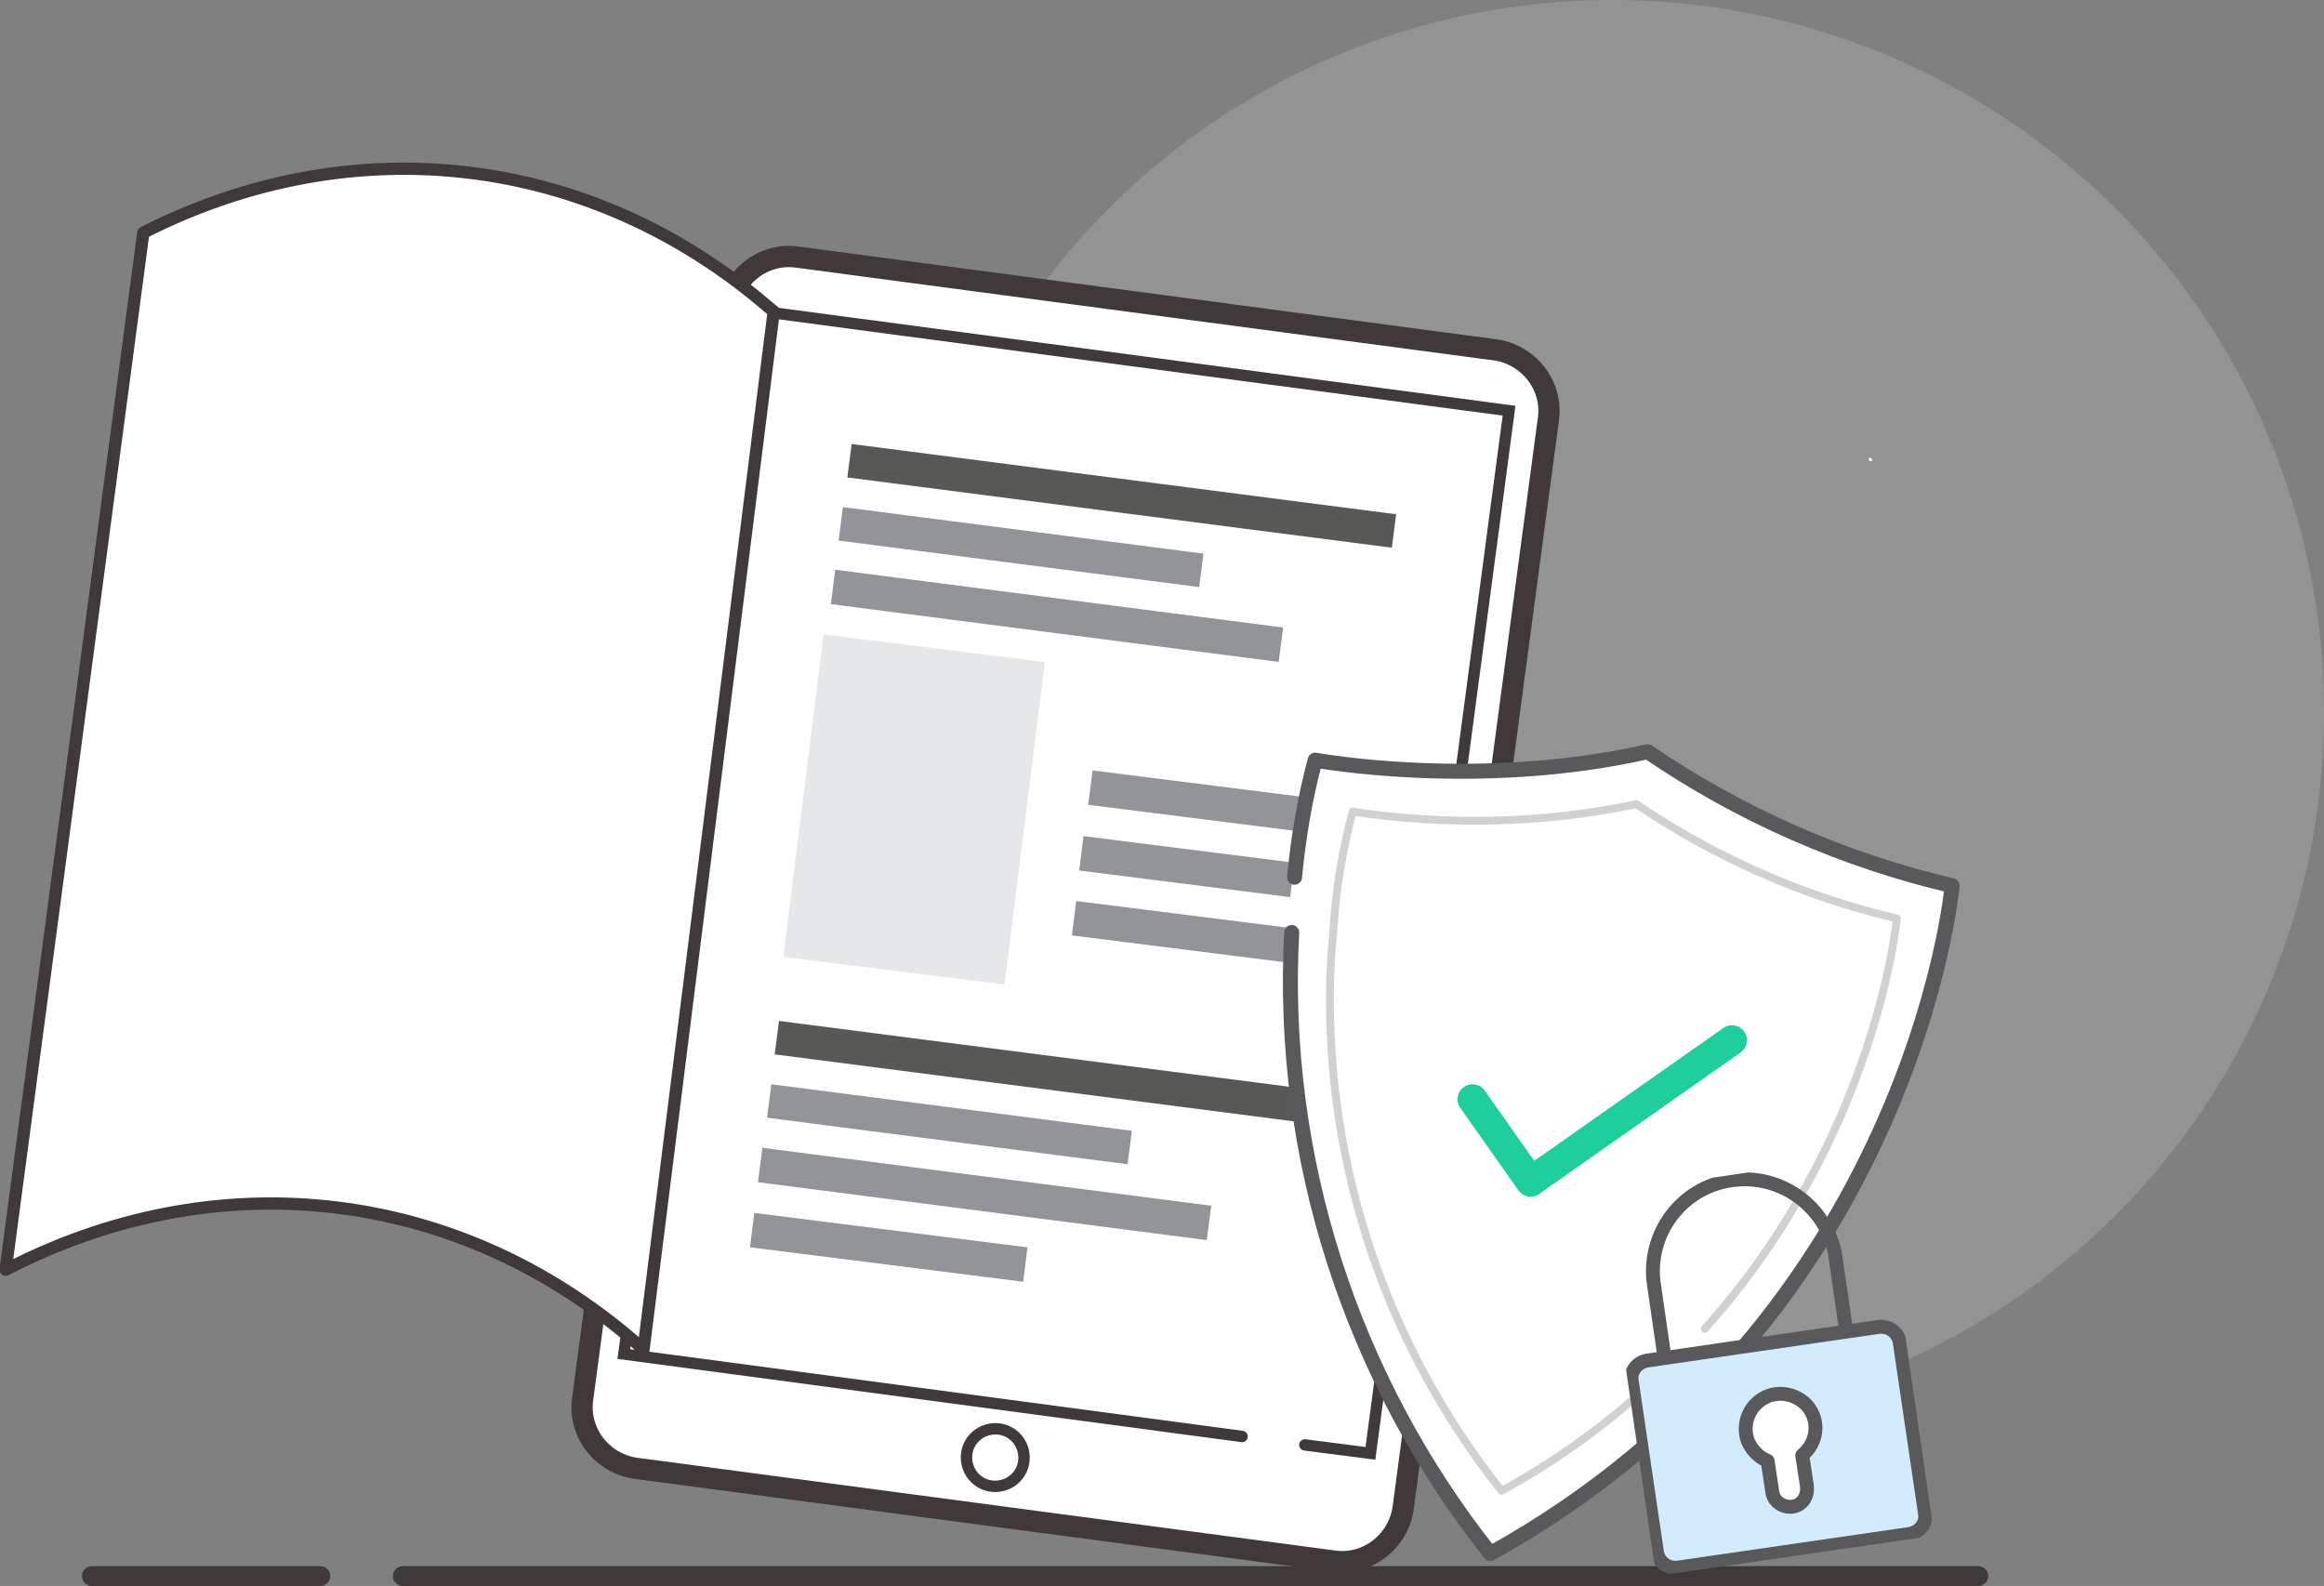 <?xml version="1.0" encoding="utf-8"?>
<!-- Generator: Adobe Illustrator 26.4.1, SVG Export Plug-In . SVG Version: 6.00 Build 0)  -->
<svg version="1.1" id="Layer_1" xmlns="http://www.w3.org/2000/svg" xmlns:xlink="http://www.w3.org/1999/xlink" x="0px" y="0px"
	 viewBox="0 0 248.1 169.3" style="enable-background:new 0 0 248.1 169.3;" xml:space="preserve">
<rect x="0" y="0" width="248.1" height="169.3" fill="#808080" stroke="none"/>
<style type="text/css">
	.st0{opacity:0.149;fill:#FFFFFF;enable-background:new    ;}
	.st1{clip-path:url(#SVGID_00000102503830314932574800000006966697420007645572_);}
	.st2{fill:#FFFFFF;}
	.st3{fill:none;stroke:#3F3A39;stroke-width:2.27;stroke-linecap:round;stroke-miterlimit:10;}
	.st4{fill:none;stroke:#3F3A39;stroke-width:1.215;stroke-linecap:round;stroke-miterlimit:10;}
	.st5{fill:#585856;}
	.st6{fill:#929497;}
	.st7{fill:#E6E7E8;}
	.st8{fill:none;stroke:#3F3A39;stroke-width:1.311;stroke-linejoin:round;}
	.st9{fill:none;stroke:#3F3A39;stroke-width:2.115;stroke-linecap:round;stroke-linejoin:round;}
	.st10{fill:none;stroke:#59595B;stroke-width:1.599;stroke-linecap:round;stroke-linejoin:round;}
	.st11{fill:none;stroke:#CFD1D3;stroke-width:0.836;stroke-linecap:round;stroke-linejoin:round;}
	.st12{fill:none;stroke:#1FCE9D;stroke-width:3.197;stroke-linecap:round;stroke-linejoin:round;}
	.st13{clip-path:url(#SVGID_00000155833267186709407580000016742823063951799954_);}
	.st14{fill:none;stroke:#59595B;stroke-width:1.482;stroke-linejoin:round;}
	.st15{fill-rule:evenodd;clip-rule:evenodd;}
	.st16{fill-rule:evenodd;clip-rule:evenodd;fill:#D2ECFE;}
	.st17{fill-rule:evenodd;clip-rule:evenodd;fill:#FFFFFF;}
</style>
<g id="Group_2228" transform="translate(-568.894 -8163)">
	<circle id="Ellipse_219" class="st0" cx="741" cy="8239" r="76"/>
	<g id="Group_2227" transform="translate(568.894 8180.343)">
		<g id="Group_2224">
			<g>
				<defs>
					<rect id="SVGID_1_" y="0" width="212.2" height="151.9"/>
				</defs>
				<clipPath id="SVGID_00000178887683520177952950000016960188579847076749_">
					<use xlink:href="#SVGID_1_"  style="overflow:visible;"/>
				</clipPath>
				<g id="Group_2223" style="clip-path:url(#SVGID_00000178887683520177952950000016960188579847076749_);">
					<path id="Path_4837" class="st2" d="M199.6,31.5c0.1,0,0.2,0.1,0.3,0.2c0,0.1-0.1,0.2-0.2,0.2l0,0c-0.1,0-0.2-0.1-0.2-0.2v0
						C199.4,31.7,199.5,31.6,199.6,31.5C199.6,31.5,199.6,31.5,199.6,31.5L199.6,31.5"/>
					<path id="Path_4838" class="st2" d="M76.1,27.8l1.6-12c0.5-3.6,3.8-6.2,7.4-5.7l74.5,9.9c3.6,0.5,6.2,3.8,5.7,7.4l-15.5,116.2
						c-0.5,3.6-3.8,6.2-7.4,5.7l-74.5-9.9c-3.6-0.5-6.2-3.8-5.7-7.4l12.9-96.8"/>
					<path id="Path_4839" class="st3" d="M76.1,27.8l1.6-12c0.5-3.6,3.8-6.2,7.4-5.7l74.5,9.9c3.6,0.5,6.2,3.8,5.7,7.4l-15.5,116.2
						c-0.5,3.6-3.8,6.2-7.4,5.7l-74.5-9.9c-3.6-0.5-6.2-3.8-5.7-7.4l12.9-96.8"/>
					<path id="Path_4840" class="st2" d="M132.6,136l-66-8.8L81.4,15.9l79.7,10.6l-14.8,111.3l-7-0.9"/>
					<path id="Path_4841" class="st4" d="M132.6,136l-66-8.8L81.4,15.9l79.7,10.6l-14.8,111.3l-7-0.9"/>
					<path id="Path_4842" class="st2" d="M105.9,135.2c1.7-0.2,3.2,1,3.4,2.7s-1,3.2-2.7,3.4c-1.7,0.2-3.2-1-3.4-2.7l0,0
						C103,136.9,104.2,135.4,105.9,135.2"/>
					<path id="Path_4843" class="st4" d="M105.9,135.2c1.7-0.2,3.2,1,3.4,2.7s-1,3.2-2.7,3.4c-1.7,0.2-3.2-1-3.4-2.7l0,0
						C103,136.9,104.2,135.4,105.9,135.2z"/>
					
						<rect id="Rectangle_1419" x="117.9" y="6.3" transform="matrix(0.128 -0.992 0.992 0.128 69.117 149.774)" class="st5" width="3.6" height="58.6"/>
					
						<rect id="Rectangle_1420" x="107.2" y="21.6" transform="matrix(0.128 -0.992 0.992 0.128 54.378 143.94)" class="st6" width="3.6" height="38.8"/>
					
						<rect id="Rectangle_1421" x="111" y="24.3" transform="matrix(0.128 -0.992 0.992 0.128 50.379 154.147)" class="st6" width="3.7" height="48.2"/>
					
						<rect id="Rectangle_1422" x="80.2" y="57.2" transform="matrix(0.124 -0.992 0.992 0.124 16.937 157.265)" class="st7" width="34.7" height="23.8"/>
					
						<rect id="Rectangle_1423" x="127.7" y="55" transform="matrix(0.125 -0.992 0.992 0.125 45.652 188.372)" class="st6" width="3.7" height="26.7"/>
					
						<rect id="Rectangle_1424" x="110.2" y="67.9" transform="matrix(0.128 -0.992 0.992 0.128 1.238 195.838)" class="st5" width="3.6" height="58.6"/>
					
						<rect id="Rectangle_1425" x="99.5" y="83.3" transform="matrix(0.128 -0.992 0.992 0.128 -13.485 190.014)" class="st6" width="3.6" height="38.8"/>
					
						<rect id="Rectangle_1426" x="103.2" y="85.9" transform="matrix(0.128 -0.992 0.992 0.128 -17.506 200.234)" class="st6" width="3.7" height="48.3"/>
					
						<rect id="Rectangle_1427" x="93" y="101" transform="matrix(0.125 -0.992 0.992 0.125 -31.752 195.437)" class="st6" width="3.7" height="29.4"/>
					
						<rect id="Rectangle_1428" x="124.8" y="63.8" transform="matrix(0.125 -0.992 0.992 0.125 36.322 191.411)" class="st6" width="3.7" height="22.7"/>
					
						<rect id="Rectangle_1429" x="127" y="68" transform="matrix(0.125 -0.992 0.992 0.125 31.1 199.995)" class="st6" width="3.7" height="28.8"/>
					<path id="Path_4844" class="st2" d="M15.3,7.5L15.3,7.5c22.4-11.4,47.8-8.4,66.8,8l0.5,0.4L68.7,126.7l-0.8-0.7
						c-18.8-16.3-44-19.4-66.3-8.3l-1,0.5L15.3,7.5z"/>
					<path id="Path_4845" class="st8" d="M15.3,7.5L15.3,7.5c22.4-11.4,47.8-8.4,66.8,8l0.5,0.4L68.7,126.7l-0.8-0.7
						c-18.8-16.3-44-19.4-66.3-8.3l-1,0.5L15.3,7.5z"/>
					<line id="Line_701" class="st9" x1="211.2" y1="150.9" x2="43" y2="150.9"/>
					<line id="Line_702" class="st9" x1="34.2" y1="150.9" x2="9.8" y2="150.9"/>
					<path id="Path_4846" class="st2" d="M138.2,76.3c0.4-4.2,1.1-8.4,2.2-12.5c0,0,17.3,3.2,35.5-0.9c9.8,6.7,20.9,11.6,32.5,14.3
						c0,0-4.1,46.2-49.3,71.3c-14.9-18.8-22.5-42.4-21.2-66.3"/>
					<path id="Path_4847" class="st10" d="M138.2,76.3c0.4-4.2,1.1-8.4,2.2-12.5c0,0,17.3,3.2,35.5-0.9c9.8,6.7,20.9,11.6,32.5,14.3
						c0,0-4.1,46.2-49.3,71.3c-14.9-18.8-22.5-42.4-21.2-66.3"/>
					<path id="Path_4848" class="st11" d="M182,124.5c18.4-20.5,20.5-43.8,20.5-43.8c-9.9-2.3-19.4-6.5-27.8-12.2
						c-10,2.1-20.3,2.3-30.3,0.8c-0.9,3.5-1.6,7.1-1.9,10.7l-0.4,5c-1.1,20.5,5.4,40.7,18.2,56.8c6.6-3.6,12.6-8.1,18-13.4"/>
					<path id="Path_4849" class="st12" d="M157.2,100l6.2,8.8l21.5-15.1"/>
				</g>
			</g>
		</g>
		<g id="Group_2226">
			<g>
				<defs>
					
						<rect id="SVGID_00000078006060444307436770000006757635601657666238_" x="173.6" y="107.7" transform="matrix(0.99 -0.144 0.144 0.99 -16.507 28.485)" width="30" height="41.2"/>
				</defs>
				<clipPath id="SVGID_00000078743985647840374550000012924482186934570896_">
					<use xlink:href="#SVGID_00000078006060444307436770000006757635601657666238_"  style="overflow:visible;"/>
				</clipPath>
				<g id="Group_2225" style="clip-path:url(#SVGID_00000078743985647840374550000012924482186934570896_);">
					<path id="Path_4850" class="st14" d="M177.7,127.6l-1.2-8.3c-0.5-5.4,3.4-10.2,8.8-10.7c5-0.5,9.6,2.9,10.6,7.9l1.2,8.3"/>
					<path id="Path_4851" class="st15" d="M205.5,144.2c0.2,1.1-0.6,2-1.6,2.2l-24.8,3.6c-1.1,0.1-2-0.6-2.2-1.6l-2.7-18.3
						c-0.2-1.1,0.6-2,1.6-2.2l24.8-3.6c1.1-0.1,2,0.6,2.2,1.6L205.5,144.2z"/>
					<path id="Path_4852" class="st16" d="M205.5,144.2c0.2,1.1-0.6,2-1.6,2.2l-24.8,3.6c-1.1,0.1-2-0.6-2.2-1.6l-2.7-18.3
						c-0.2-1.1,0.6-2,1.6-2.2l24.8-3.6c1.1-0.1,2,0.6,2.2,1.6L205.5,144.2z"/>
					<path id="Path_4853" class="st14" d="M205.5,144.2c0.2,1.1-0.6,2-1.6,2.2l-24.8,3.6c-1.1,0.1-2-0.6-2.2-1.6l-2.7-18.3
						c-0.2-1.1,0.6-2,1.6-2.2l24.8-3.6c1.1-0.1,2,0.6,2.2,1.6L205.5,144.2z"/>
					<path id="Path_4854" class="st17" d="M188.7,131.7c-1.9,0.8-2.8,2.9-2.1,4.8c0.4,0.9,1.1,1.7,2.1,2.1l0.5,3.3
						c0.1,1,1.1,1.7,2.1,1.6c1-0.1,1.7-1,1.6-2.1l0-0.1l-0.5-3.3c1.6-1.3,1.9-3.6,0.6-5.2C192,131.6,190.2,131.1,188.7,131.7"/>
					<path id="Path_4855" class="st14" d="M188.7,131.7c-1.9,0.8-2.8,2.9-2.1,4.8c0.4,0.9,1.1,1.7,2.1,2.1l0.5,3.3
						c0.1,1,1.1,1.7,2.1,1.6c1-0.1,1.7-1,1.6-2.1l0-0.1l-0.5-3.3c1.6-1.3,1.9-3.6,0.6-5.2C192,131.6,190.2,131.1,188.7,131.7
						L188.7,131.7z"/>
				</g>
			</g>
		</g>
	</g>
</g>
</svg>

